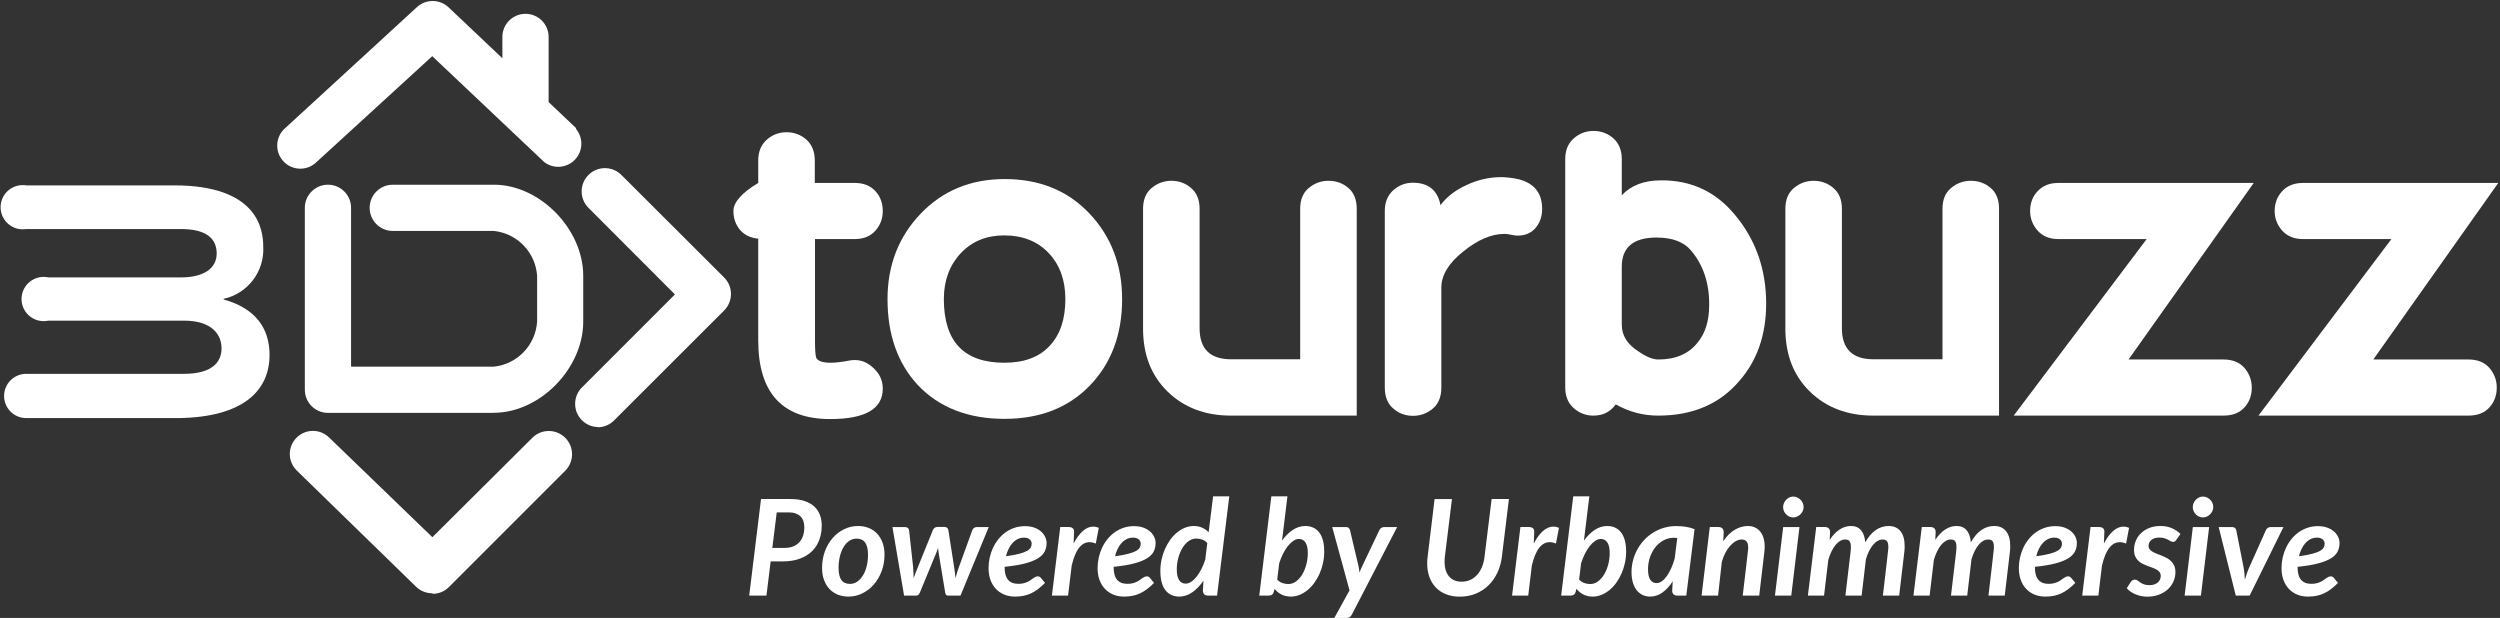 <?xml version="1.0" encoding="utf-8"?>
<!-- Generator: Adobe Illustrator 25.2.3, SVG Export Plug-In . SVG Version: 6.00 Build 0)  -->
<svg version="1.1" id="Layer_1" xmlns="http://www.w3.org/2000/svg" xmlns:xlink="http://www.w3.org/1999/xlink" x="0px" y="0px"
	 viewBox="-86.87 -24.511 871.87 215.511" enable-background="new -86.87 -24.511 871.87 215.511" xml:space="preserve">
<rect x="-86.87" y="-24.511" width="871.87" height="215.511" fill="#333333" stroke="none"/>
<title>TB-logo-color</title>
<g id="TB-Logo-Color">
	<g id="TB-logo-color">
		<path id="PoweredbyUrbanimmersive" fill="#FFFFFF" d="M180.427,183.199l1.467-11.924h4.215c2.267,0,4.25-0.314,5.95-0.943
			c1.7-0.629,3.117-1.498,4.25-2.608c1.133-1.11,1.983-2.43,2.55-3.959c0.566-1.529,0.85-3.194,0.85-4.995
			c0-1.351-0.213-2.589-0.64-3.715c-0.427-1.125-1.083-2.1-1.968-2.922c-0.885-0.823-2.015-1.464-3.389-1.922
			c-1.374-0.458-3.016-0.686-4.925-0.686l0,0H178.54l-4.122,33.675H180.427z M186.714,166.57h-4.238l1.537-12.389h4.192
			c0.931,0,1.735,0.125,2.41,0.373c0.675,0.248,1.238,0.594,1.689,1.036s0.784,0.982,1.001,1.618
			c0.217,0.637,0.326,1.336,0.326,2.096c0,1.072-0.136,2.05-0.407,2.935c-0.272,0.886-0.695,1.649-1.27,2.294
			c-0.574,0.645-1.296,1.145-2.166,1.502C188.919,166.393,187.895,166.57,186.714,166.57L186.714,166.57z M209.024,183.548
			c1.723,0,3.346-0.376,4.867-1.13c1.521-0.752,2.852-1.785,3.994-3.097c1.141-1.311,2.045-2.856,2.713-4.635
			c0.667-1.777,1.001-3.69,1.001-5.74c0-1.599-0.232-3.02-0.698-4.262c-0.466-1.242-1.11-2.29-1.933-3.144
			c-0.823-0.854-1.797-1.502-2.922-1.945c-1.126-0.441-2.349-0.663-3.668-0.663c-1.724,0-3.346,0.372-4.867,1.118
			c-1.521,0.744-2.853,1.77-3.994,3.074c-1.141,1.304-2.042,2.848-2.701,4.634c-0.66,1.785-0.99,3.71-0.99,5.775
			c0,1.599,0.233,3.02,0.699,4.262c0.466,1.241,1.106,2.29,1.921,3.144c0.815,0.853,1.786,1.502,2.911,1.945
			C206.482,183.326,207.705,183.548,209.024,183.548z M209.537,179.123c-1.335,0-2.329-0.454-2.981-1.362
			c-0.652-0.908-0.978-2.333-0.978-4.273c0-1.366,0.148-2.663,0.442-3.889c0.295-1.227,0.714-2.306,1.258-3.237
			c0.543-0.932,1.203-1.669,1.979-2.213c0.776-0.543,1.646-0.814,2.608-0.814c1.335,0,2.333,0.458,2.992,1.374
			s0.99,2.345,0.99,4.285c0,1.35-0.148,2.64-0.442,3.866c-0.295,1.226-0.718,2.301-1.269,3.225
			c-0.551,0.924-1.215,1.661-1.991,2.213C211.369,178.848,210.499,179.123,209.537,179.123z M232.685,183.199
			c0.543,0,0.954-0.342,1.234-1.025l0,0l5.683-13.764c0.124-0.311,0.241-0.617,0.349-0.92c0.109-0.303,0.217-0.609,0.326-0.92
			c0.046,0.575,0.116,1.173,0.209,1.794l0,0l2.282,13.81c0.109,0.684,0.404,1.025,0.885,1.025l0,0h4.448l9.85-23.895h-4.191
			c-0.357,0-0.676,0.102-0.955,0.303c-0.279,0.202-0.474,0.459-0.582,0.77l0,0l-4.634,12.762c-0.264,0.698-0.493,1.373-0.687,2.025
			c-0.194,0.652-0.376,1.305-0.547,1.956c-0.062-0.651-0.132-1.304-0.21-1.956c-0.078-0.652-0.171-1.327-0.28-2.025l0,0
			l-2.002-12.809c-0.047-0.311-0.187-0.566-0.419-0.769c-0.233-0.202-0.551-0.303-0.955-0.303l0,0h-2.469
			c-0.341,0-0.652,0.101-0.932,0.303c-0.279,0.202-0.481,0.458-0.605,0.769l0,0l-5.193,12.809c-0.28,0.698-0.547,1.373-0.804,2.025
			c-0.256,0.652-0.501,1.305-0.733,1.956c-0.031-0.651-0.05-1.304-0.058-1.956c-0.008-0.652-0.051-1.327-0.128-2.025l0,0
			l-1.397-12.762c-0.031-0.311-0.179-0.567-0.442-0.77c-0.264-0.201-0.598-0.303-1.001-0.303l0,0h-4.355l4.052,23.895H232.685z
			 M267.128,183.548c1.086,0,2.088-0.093,3.004-0.279c0.916-0.187,1.786-0.474,2.608-0.862c0.823-0.388,1.63-0.885,2.422-1.49
			c0.792-0.605,1.599-1.319,2.422-2.143l0,0l-1.467-1.77c-0.124-0.171-0.28-0.299-0.466-0.385c-0.187-0.085-0.373-0.127-0.559-0.127
			c-0.311,0-0.598,0.065-0.862,0.197c-0.264,0.132-0.532,0.291-0.803,0.477c-0.272,0.187-0.567,0.396-0.885,0.629
			c-0.318,0.233-0.675,0.442-1.071,0.628c-0.396,0.188-0.858,0.346-1.386,0.479c-0.528,0.131-1.133,0.197-1.816,0.197
			c-3.183,0-4.774-1.879-4.774-5.635l0,0v-0.303c2.919-0.296,5.321-0.695,7.208-1.2c1.886-0.505,3.38-1.106,4.483-1.805
			c1.102-0.698,1.867-1.49,2.294-2.376c0.427-0.885,0.64-1.862,0.64-2.934c0-0.668-0.155-1.351-0.466-2.049
			c-0.311-0.699-0.78-1.332-1.409-1.898s-1.413-1.029-2.352-1.386c-0.94-0.356-2.038-0.536-3.295-0.536
			c-1.289,0-2.496,0.188-3.621,0.56c-1.126,0.372-2.158,0.893-3.098,1.56c-0.939,0.668-1.781,1.46-2.526,2.376
			c-0.745,0.916-1.374,1.917-1.887,3.004c-0.512,1.087-0.904,2.235-1.176,3.446c-0.271,1.211-0.408,2.445-0.408,3.703
			c0,1.506,0.221,2.869,0.664,4.088c0.442,1.219,1.067,2.258,1.875,3.12c0.807,0.861,1.778,1.529,2.911,2.003
			C264.465,183.311,265.73,183.548,267.128,183.548z M263.96,169.482c0.233-0.947,0.547-1.82,0.943-2.62
			c0.396-0.8,0.862-1.487,1.397-2.061c0.536-0.574,1.137-1.021,1.805-1.339c0.667-0.318,1.39-0.478,2.165-0.478
			c0.481,0,0.889,0.066,1.223,0.198c0.334,0.132,0.605,0.295,0.816,0.489c0.209,0.193,0.365,0.415,0.465,0.664
			c0.101,0.248,0.151,0.488,0.151,0.721c0,0.482-0.104,0.932-0.314,1.352c-0.21,0.419-0.637,0.814-1.281,1.188
			c-0.644,0.373-1.552,0.714-2.725,1.024C267.435,168.931,265.886,169.218,263.96,169.482z M285.619,183.199l1.257-10.457
			c0.667-2.811,1.521-4.875,2.561-6.194c1.04-1.319,2.251-1.98,3.633-1.98c0.699,0,1.437,0.163,2.212,0.488l0,0l1.048-5.495
			c-0.652-0.28-1.296-0.419-1.933-0.419c-1.257,0-2.468,0.512-3.633,1.537c-1.165,1.023-2.236,2.476-3.214,4.355
			c0.046-1.024,0.078-1.82,0.093-2.388c0.016-0.566,0.031-0.982,0.046-1.246c0.016-0.264,0.023-0.422,0.023-0.477l0,0v-0.082
			c0-0.543-0.179-0.939-0.536-1.188c-0.357-0.248-0.815-0.373-1.374-0.373l0,0h-2.911l-2.911,23.918H285.619z M305.157,183.548
			c1.087,0,2.088-0.093,3.004-0.279c0.916-0.187,1.785-0.474,2.608-0.862c0.822-0.388,1.63-0.885,2.422-1.49
			c0.792-0.605,1.599-1.319,2.422-2.143l0,0l-1.467-1.77c-0.125-0.171-0.279-0.299-0.466-0.385c-0.187-0.085-0.373-0.127-0.56-0.127
			c-0.311,0-0.598,0.065-0.861,0.197c-0.264,0.132-0.531,0.291-0.804,0.477c-0.271,0.187-0.566,0.396-0.885,0.629
			c-0.318,0.233-0.675,0.442-1.071,0.628c-0.396,0.188-0.857,0.346-1.386,0.479c-0.527,0.131-1.133,0.197-1.816,0.197
			c-3.183,0-4.774-1.879-4.774-5.635l0,0v-0.303c2.919-0.296,5.322-0.695,7.207-1.2c1.887-0.505,3.381-1.106,4.483-1.805
			c1.103-0.698,1.867-1.49,2.294-2.376c0.427-0.885,0.64-1.862,0.64-2.934c0-0.668-0.154-1.351-0.465-2.049
			c-0.311-0.699-0.78-1.332-1.409-1.898s-1.413-1.029-2.352-1.386c-0.94-0.356-2.037-0.536-3.295-0.536
			c-1.289,0-2.496,0.188-3.621,0.56c-1.126,0.372-2.158,0.893-3.098,1.56c-0.939,0.668-1.781,1.46-2.526,2.376
			c-0.746,0.916-1.374,1.917-1.887,3.004c-0.512,1.087-0.904,2.235-1.176,3.446c-0.272,1.211-0.408,2.445-0.408,3.703
			c0,1.506,0.221,2.869,0.664,4.088c0.443,1.219,1.067,2.258,1.875,3.12c0.807,0.861,1.777,1.529,2.911,2.003
			C302.495,183.311,303.76,183.548,305.157,183.548z M301.99,169.482c0.233-0.947,0.547-1.82,0.943-2.62
			c0.396-0.8,0.862-1.487,1.397-2.061c0.536-0.574,1.138-1.021,1.805-1.339c0.668-0.318,1.39-0.478,2.166-0.478
			c0.481,0,0.889,0.066,1.223,0.198c0.334,0.132,0.605,0.295,0.815,0.489c0.209,0.193,0.364,0.415,0.466,0.664
			c0.101,0.248,0.151,0.488,0.151,0.721c0,0.482-0.105,0.932-0.314,1.352c-0.21,0.419-0.637,0.814-1.281,1.188
			c-0.645,0.373-1.553,0.714-2.725,1.024C305.464,168.931,303.915,169.218,301.99,169.482z M324.393,183.548
			c1.615,0,3.137-0.501,4.564-1.502c1.429-1.001,2.717-2.356,3.866-4.064l0,0l-0.186,3.492c0,0.498,0.14,0.908,0.419,1.234
			c0.28,0.326,0.768,0.49,1.468,0.49l0,0h3.051l4.262-34.606H336.2l-1.561,12.505c-0.652-0.667-1.413-1.195-2.282-1.583
			c-0.869-0.388-1.84-0.582-2.911-0.582c-1.056,0-2.076,0.202-3.062,0.605c-0.985,0.403-1.913,0.962-2.782,1.677
			c-0.87,0.714-1.658,1.561-2.364,2.538c-0.706,0.979-1.315,2.05-1.828,3.214c-0.513,1.164-0.908,2.395-1.188,3.691
			c-0.279,1.296-0.419,2.619-0.419,3.971c0,1.521,0.155,2.841,0.466,3.959c0.311,1.117,0.753,2.041,1.327,2.771
			c0.574,0.729,1.27,1.276,2.084,1.641C322.495,183.365,323.399,183.548,324.393,183.548z M326.629,179.03
			c-0.979,0-1.739-0.407-2.282-1.223c-0.544-0.815-0.815-2.061-0.815-3.737c0-1.289,0.163-2.574,0.489-3.855
			c0.326-1.28,0.788-2.434,1.386-3.457c0.598-1.025,1.315-1.855,2.153-2.492c0.839-0.637,1.77-0.955,2.795-0.955
			c0.652,0,1.319,0.117,2.003,0.35c0.683,0.232,1.288,0.637,1.816,1.211l0,0l-0.722,5.799c-0.373,1.18-0.819,2.277-1.339,3.295
			c-0.52,1.018-1.083,1.902-1.688,2.654c-0.605,0.754-1.234,1.344-1.887,1.77C327.886,178.816,327.25,179.03,326.629,179.03z
			 M363.307,183.548c1.056,0,2.077-0.202,3.062-0.605c0.986-0.403,1.914-0.962,2.783-1.677c0.869-0.715,1.657-1.561,2.363-2.539
			c0.707-0.978,1.316-2.049,1.828-3.213c0.513-1.164,0.908-2.398,1.188-3.703c0.279-1.304,0.419-2.631,0.419-3.982
			c0-1.506-0.155-2.817-0.466-3.936c-0.311-1.117-0.753-2.041-1.327-2.771c-0.575-0.73-1.27-1.276-2.085-1.642
			c-0.814-0.364-1.719-0.547-2.713-0.547c-1.553,0-3.016,0.458-4.39,1.374c-1.374,0.916-2.62,2.158-3.737,3.727l0,0l1.886-15.44
			h-5.612l-4.215,34.606h3.12c0.637,0,1.103-0.125,1.398-0.373c0.295-0.248,0.505-0.652,0.629-1.211l0,0l0.187-0.792
			c0.651,0.839,1.455,1.502,2.41,1.991C360.99,183.303,362.08,183.548,363.307,183.548z M362.398,179.17
			c-0.667,0-1.343-0.117-2.025-0.35c-0.684-0.232-1.289-0.637-1.816-1.211l0,0l0.698-5.705c0.373-1.18,0.819-2.287,1.339-3.318
			c0.521-1.033,1.087-1.93,1.7-2.69c0.613-0.761,1.246-1.358,1.898-1.793c0.651-0.435,1.296-0.652,1.933-0.652
			c0.977,0,1.738,0.407,2.282,1.223c0.543,0.815,0.815,2.061,0.815,3.737c0,1.289-0.163,2.574-0.489,3.854
			c-0.326,1.281-0.788,2.434-1.386,3.458c-0.598,1.025-1.316,1.855-2.154,2.492C364.355,178.852,363.424,179.17,362.398,179.17z
			 M382.729,191c0.838,0,1.459-0.396,1.862-1.188l0,0l15.79-30.508h-4.611c-0.31,0-0.613,0.098-0.908,0.291
			c-0.295,0.194-0.521,0.447-0.676,0.758l0,0l-5.892,12.389c-0.186,0.404-0.369,0.804-0.547,1.199
			c-0.179,0.396-0.353,0.796-0.524,1.199c-0.031-0.403-0.073-0.799-0.128-1.188c-0.055-0.389-0.128-0.784-0.222-1.188l0,0
			l-2.934-12.389c-0.078-0.295-0.222-0.548-0.431-0.758c-0.21-0.209-0.524-0.314-0.943-0.314l0,0h-4.821l6.032,22.077L378.468,191
			H382.729z M422.249,183.571c2.003,0,3.847-0.346,5.53-1.036c1.685-0.691,3.16-1.65,4.425-2.877
			c1.266-1.227,2.302-2.686,3.109-4.377c0.808-1.693,1.335-3.533,1.583-5.52l0,0l2.469-20.237h-6.031l-2.492,20.237
			c-0.155,1.288-0.454,2.461-0.897,3.516c-0.442,1.057-1.005,1.961-1.689,2.713c-0.683,0.754-1.478,1.336-2.387,1.747
			s-1.905,0.617-2.992,0.617c-0.963,0-1.816-0.163-2.562-0.489c-0.746-0.326-1.37-0.791-1.875-1.396
			c-0.505-0.605-0.885-1.336-1.142-2.189c-0.256-0.854-0.384-1.809-0.384-2.864c0-0.265,0.008-0.536,0.023-0.815
			c0.016-0.279,0.038-0.566,0.069-0.861l0,0l2.492-20.214h-6.055l-2.445,20.237c-0.094,0.775-0.14,1.514-0.14,2.212
			c0,1.708,0.252,3.273,0.757,4.692c0.504,1.421,1.242,2.644,2.212,3.668c0.971,1.025,2.162,1.82,3.575,2.387
			C418.817,183.288,420.433,183.571,422.249,183.571z M446.096,183.199l1.258-10.457c0.667-2.811,1.522-4.875,2.562-6.194
			c1.04-1.319,2.251-1.98,3.633-1.98c0.698,0,1.436,0.163,2.212,0.488l0,0l1.049-5.495c-0.652-0.28-1.297-0.419-1.934-0.419
			c-1.257,0-2.469,0.512-3.633,1.537c-1.164,1.023-2.235,2.476-3.214,4.355c0.047-1.024,0.078-1.82,0.094-2.388
			c0.016-0.566,0.03-0.982,0.046-1.246c0.016-0.264,0.023-0.422,0.023-0.477v-0.082c0-0.543-0.179-0.939-0.535-1.188
			c-0.357-0.248-0.815-0.373-1.374-0.373l0,0h-2.911l-2.911,23.918H446.096z M468.592,183.548c1.056,0,2.076-0.202,3.062-0.605
			c0.985-0.403,1.913-0.962,2.783-1.677c0.869-0.715,1.657-1.561,2.363-2.539c0.706-0.978,1.315-2.049,1.828-3.213
			c0.513-1.164,0.908-2.398,1.188-3.703c0.279-1.304,0.419-2.631,0.419-3.982c0-1.506-0.155-2.817-0.465-3.936
			c-0.31-1.117-0.753-2.041-1.328-2.771c-0.574-0.73-1.269-1.276-2.084-1.642c-0.815-0.364-1.72-0.547-2.713-0.547
			c-1.553,0-3.016,0.458-4.39,1.374c-1.374,0.916-2.62,2.158-3.738,3.727l0,0l1.887-15.44h-5.612l-4.216,34.606h3.121
			c0.637,0,1.102-0.125,1.397-0.373c0.295-0.248,0.504-0.652,0.629-1.211l0,0l0.186-0.792c0.652,0.839,1.456,1.502,2.411,1.991
			C466.274,183.303,467.365,183.548,468.592,183.548z M467.684,179.17c-0.668,0-1.343-0.117-2.026-0.35
			c-0.683-0.232-1.288-0.637-1.816-1.211l0,0l0.699-5.705c0.372-1.18,0.818-2.287,1.339-3.318c0.52-1.033,1.087-1.93,1.7-2.69
			c0.613-0.761,1.246-1.358,1.897-1.793c0.652-0.435,1.297-0.652,1.934-0.652c0.978,0,1.738,0.407,2.281,1.223
			c0.544,0.815,0.815,2.061,0.815,3.737c0,1.289-0.163,2.574-0.489,3.854c-0.326,1.281-0.787,2.434-1.386,3.458
			c-0.598,1.025-1.315,1.855-2.153,2.492C469.64,178.852,468.708,179.17,467.684,179.17z M488.573,183.548
			c1.583,0,3.035-0.478,4.354-1.433c1.319-0.955,2.508-2.255,3.564-3.9l0,0l-0.186,3.26c0,0.498,0.14,0.908,0.419,1.234
			c0.279,0.326,0.769,0.49,1.467,0.49l0,0h3.028l2.887-23.172c-1.04-0.404-2.1-0.684-3.179-0.839
			c-1.079-0.155-2.153-0.232-3.225-0.232c-1.491,0-2.907,0.198-4.25,0.594c-1.344,0.396-2.593,0.95-3.75,1.665
			c-1.156,0.714-2.2,1.568-3.132,2.562c-0.932,0.993-1.728,2.085-2.387,3.272c-0.66,1.188-1.169,2.457-1.525,3.807
			c-0.357,1.351-0.536,2.74-0.536,4.169c0,1.429,0.167,2.675,0.501,3.737c0.334,1.064,0.792,1.949,1.374,2.655
			c0.582,0.706,1.265,1.238,2.049,1.595C486.83,183.369,487.673,183.548,488.573,183.548z M490.832,178.844
			c-0.916,0-1.638-0.389-2.166-1.164c-0.527-0.777-0.792-2.003-0.792-3.68c0-1.475,0.229-2.877,0.688-4.203
			c0.458-1.328,1.091-2.492,1.897-3.494c0.808-1.001,1.763-1.797,2.864-2.387c1.103-0.59,2.298-0.885,3.587-0.885
			c0.357,0,0.745,0.023,1.164,0.07l0,0l-0.908,7.219c-0.342,1.195-0.745,2.313-1.211,3.354c-0.466,1.04-0.971,1.944-1.514,2.713
			c-0.543,0.769-1.122,1.37-1.735,1.805C492.094,178.627,491.469,178.844,490.832,178.844z M512.304,183.199l1.304-11.738
			c0.326-1.18,0.745-2.251,1.258-3.213c0.512-0.963,1.079-1.785,1.7-2.469c0.62-0.684,1.273-1.211,1.956-1.584
			c0.683-0.372,1.343-0.559,1.979-0.559c0.792,0,1.374,0.229,1.746,0.688c0.373,0.457,0.56,1.199,0.56,2.224
			c0,0.077-0.004,0.175-0.012,0.291c-0.008,0.116-0.031,0.352-0.07,0.71c-0.039,0.357-0.097,0.881-0.175,1.572
			c-0.077,0.691-0.187,1.642-0.326,2.852c-0.14,1.211-0.318,2.729-0.535,4.553c-0.218,1.824-0.482,4.048-0.792,6.673l0,0h5.752
			l1.793-15.207c0.031-0.326,0.059-0.641,0.082-0.943c0.023-0.303,0.035-0.602,0.035-0.896c0-1.165-0.14-2.193-0.42-3.086
			c-0.279-0.893-0.675-1.646-1.188-2.26c-0.512-0.613-1.129-1.078-1.852-1.396c-0.722-0.318-1.525-0.478-2.41-0.478
			c-1.567,0-3.089,0.439-4.565,1.315c-1.475,0.877-2.817,2.209-4.028,3.994l0,0l0.163-3.098c0-0.652-0.167-1.125-0.501-1.42
			c-0.334-0.295-0.804-0.443-1.409-0.443l0,0h-2.934l-2.865,23.918H512.304z M538.502,155.951c0.466,0,0.916-0.097,1.35-0.291
			c0.436-0.193,0.819-0.453,1.153-0.779c0.334-0.326,0.605-0.707,0.814-1.142c0.21-0.435,0.314-0.9,0.314-1.397
			c0-0.512-0.101-0.993-0.303-1.443c-0.201-0.451-0.469-0.839-0.803-1.164c-0.334-0.326-0.719-0.587-1.153-0.781
			c-0.435-0.193-0.885-0.291-1.351-0.291c-0.45,0-0.889,0.098-1.315,0.291c-0.427,0.194-0.804,0.459-1.13,0.792
			c-0.326,0.334-0.59,0.726-0.792,1.177c-0.201,0.449-0.303,0.924-0.303,1.42c0,0.497,0.098,0.963,0.292,1.397
			c0.193,0.435,0.454,0.815,0.779,1.142c0.326,0.326,0.703,0.586,1.13,0.779C537.613,155.855,538.052,155.951,538.502,155.951z
			 M537.827,183.199l2.864-23.895h-5.683l-2.864,23.895H537.827z M549.262,183.199l1.49-12.482c0.326-1.088,0.702-2.069,1.129-2.946
			c0.428-0.878,0.893-1.622,1.397-2.235c0.505-0.613,1.044-1.084,1.618-1.409c0.575-0.326,1.165-0.489,1.771-0.489
			c0.698,0,1.199,0.205,1.502,0.617c0.303,0.411,0.454,1.083,0.454,2.014c0,0.249-0.012,0.517-0.035,0.805
			c-0.023,0.287-0.05,0.594-0.081,0.92l0,0l-1.793,15.207h5.658l1.491-12.692c0.325-1.071,0.702-2.034,1.129-2.888
			c0.427-0.854,0.893-1.576,1.397-2.166c0.505-0.59,1.036-1.04,1.595-1.351c0.56-0.311,1.134-0.466,1.724-0.466
			c0.698,0,1.203,0.205,1.514,0.617c0.31,0.411,0.466,1.083,0.466,2.014c0,0.078-0.004,0.184-0.012,0.314
			c-0.008,0.133-0.031,0.389-0.069,0.77c-0.039,0.38-0.098,0.92-0.175,1.618c-0.078,0.698-0.187,1.665-0.326,2.899
			c-0.14,1.234-0.318,2.771-0.536,4.611c-0.217,1.84-0.48,4.078-0.791,6.719l0,0h5.682l1.794-15.207
			c0.046-0.357,0.077-0.711,0.093-1.061c0.016-0.35,0.023-0.679,0.023-0.989c0-2.267-0.485-4.002-1.456-5.205
			c-0.97-1.203-2.348-1.805-4.133-1.805c-1.6,0-3.078,0.462-4.437,1.386c-1.358,0.924-2.597,2.363-3.715,4.32
			c-0.14-1.848-0.633-3.261-1.479-4.239c-0.847-0.978-2.007-1.467-3.482-1.467c-1.366,0-2.679,0.399-3.935,1.199
			c-1.258,0.8-2.422,2.015-3.493,3.645c0.03-0.667,0.054-1.184,0.069-1.549c0.016-0.364,0.027-0.636,0.035-0.815
			c0.008-0.178,0.012-0.283,0.012-0.314v-0.069c0-0.605-0.171-1.048-0.513-1.327c-0.342-0.279-0.808-0.42-1.397-0.42l0,0h-2.91
			l-2.911,23.918H549.262z M586.079,183.199l1.491-12.482c0.326-1.088,0.702-2.069,1.129-2.946c0.427-0.878,0.893-1.622,1.398-2.235
			c0.505-0.613,1.044-1.084,1.618-1.409c0.575-0.326,1.165-0.489,1.771-0.489c0.698,0,1.199,0.205,1.502,0.617
			c0.303,0.411,0.454,1.083,0.454,2.014c0,0.249-0.012,0.517-0.035,0.805c-0.023,0.287-0.051,0.594-0.081,0.92l0,0l-1.794,15.207
			h5.659l1.49-12.692c0.326-1.071,0.703-2.034,1.13-2.888c0.427-0.854,0.893-1.576,1.398-2.166c0.505-0.59,1.036-1.04,1.595-1.351
			c0.56-0.311,1.134-0.466,1.724-0.466c0.698,0,1.203,0.205,1.514,0.617c0.311,0.411,0.466,1.083,0.466,2.014
			c0,0.078-0.004,0.184-0.012,0.314c-0.008,0.133-0.031,0.389-0.07,0.77c-0.038,0.38-0.097,0.92-0.174,1.618
			c-0.078,0.698-0.187,1.665-0.326,2.899c-0.14,1.234-0.318,2.771-0.536,4.611c-0.217,1.84-0.481,4.078-0.791,6.719l0,0h5.682
			l1.793-15.207c0.047-0.357,0.078-0.711,0.094-1.061c0.016-0.35,0.023-0.679,0.023-0.989c0-2.267-0.485-4.002-1.456-5.205
			c-0.97-1.203-2.348-1.805-4.134-1.805c-1.599,0-3.077,0.462-4.435,1.386c-1.358,0.924-2.597,2.363-3.715,4.32
			c-0.14-1.848-0.633-3.261-1.479-4.239c-0.847-0.978-2.007-1.467-3.481-1.467c-1.366,0-2.679,0.399-3.936,1.199
			c-1.258,0.8-2.423,2.015-3.494,3.645c0.031-0.667,0.055-1.184,0.07-1.549c0.016-0.364,0.027-0.636,0.035-0.815
			c0.008-0.178,0.012-0.283,0.012-0.314v-0.069c0-0.605-0.171-1.048-0.513-1.327c-0.342-0.279-0.808-0.42-1.398-0.42l0,0h-2.911
			l-2.911,23.918H586.079z M626.438,183.548c1.087,0,2.088-0.093,3.004-0.279c0.916-0.187,1.786-0.474,2.608-0.862
			c0.823-0.388,1.63-0.885,2.422-1.49s1.6-1.319,2.422-2.143l0,0l-1.467-1.77c-0.124-0.171-0.279-0.299-0.466-0.385
			c-0.186-0.085-0.373-0.127-0.559-0.127c-0.31,0-0.598,0.065-0.862,0.197c-0.264,0.132-0.531,0.291-0.803,0.477
			c-0.273,0.187-0.567,0.396-0.886,0.629c-0.317,0.233-0.675,0.442-1.07,0.628c-0.397,0.188-0.858,0.346-1.386,0.479
			c-0.528,0.131-1.134,0.197-1.816,0.197c-3.183,0-4.774-1.879-4.774-5.635l0,0v-0.303c2.919-0.296,5.321-0.695,7.208-1.2
			c1.886-0.505,3.38-1.106,4.482-1.805c1.103-0.698,1.867-1.49,2.294-2.376c0.427-0.885,0.641-1.862,0.641-2.934
			c0-0.668-0.155-1.351-0.466-2.049c-0.311-0.699-0.78-1.332-1.409-1.898s-1.413-1.029-2.352-1.386
			c-0.939-0.356-2.038-0.536-3.296-0.536c-1.288,0-2.495,0.188-3.621,0.56c-1.126,0.372-2.158,0.893-3.098,1.56
			c-0.938,0.668-1.781,1.46-2.526,2.376c-0.745,0.916-1.374,1.917-1.887,3.004c-0.512,1.087-0.904,2.235-1.176,3.446
			c-0.272,1.211-0.407,2.445-0.407,3.703c0,1.506,0.221,2.869,0.663,4.088c0.443,1.219,1.068,2.258,1.875,3.12
			c0.808,0.861,1.777,1.529,2.911,2.003C623.775,183.311,625.04,183.548,626.438,183.548z M623.271,169.482
			c0.232-0.947,0.547-1.82,0.943-2.62c0.396-0.8,0.861-1.487,1.397-2.061c0.535-0.574,1.137-1.021,1.805-1.339
			c0.667-0.318,1.389-0.478,2.165-0.478c0.481,0,0.89,0.066,1.223,0.198c0.334,0.132,0.605,0.295,0.815,0.489
			c0.21,0.193,0.365,0.415,0.466,0.664c0.1,0.248,0.151,0.488,0.151,0.721c0,0.482-0.104,0.932-0.314,1.352
			c-0.21,0.419-0.637,0.814-1.281,1.188c-0.643,0.373-1.552,0.714-2.725,1.024C626.744,168.931,625.195,169.218,623.271,169.482z
			 M644.928,183.199l1.258-10.457c0.668-2.811,1.521-4.875,2.562-6.194c1.04-1.319,2.252-1.98,3.634-1.98
			c0.698,0,1.436,0.163,2.212,0.488l0,0l1.048-5.495c-0.652-0.28-1.296-0.419-1.933-0.419c-1.258,0-2.469,0.512-3.633,1.537
			c-1.165,1.023-2.236,2.476-3.214,4.355c0.046-1.024,0.077-1.82,0.093-2.388c0.016-0.566,0.031-0.982,0.047-1.246
			c0.016-0.264,0.023-0.422,0.023-0.477v-0.082c0-0.543-0.179-0.939-0.536-1.188c-0.357-0.248-0.815-0.373-1.374-0.373l0,0h-2.911
			l-2.91,23.918H644.928z M661.998,183.571c1.49,0,2.842-0.229,4.053-0.686c1.211-0.459,2.243-1.08,3.097-1.863
			c0.855-0.784,1.51-1.696,1.968-2.736c0.458-1.041,0.688-2.135,0.688-3.284c0-0.853-0.136-1.587-0.408-2.2
			c-0.271-0.613-0.624-1.138-1.059-1.572c-0.435-0.435-0.931-0.803-1.49-1.105c-0.559-0.304-1.133-0.575-1.723-0.816
			c-0.591-0.24-1.165-0.465-1.724-0.675c-0.559-0.21-1.056-0.438-1.49-0.686c-0.436-0.249-0.788-0.54-1.06-0.873
			c-0.272-0.334-0.408-0.742-0.408-1.223c0-0.823,0.326-1.51,0.979-2.062c0.652-0.552,1.591-0.827,2.817-0.827
			c0.668,0,1.238,0.078,1.712,0.233c0.474,0.155,0.893,0.329,1.258,0.524c0.364,0.193,0.687,0.368,0.966,0.523
			c0.28,0.155,0.552,0.232,0.815,0.232c0.249,0,0.45-0.05,0.605-0.15c0.155-0.102,0.318-0.276,0.489-0.524l0,0l1.49-2.097
			c-0.808-0.807-1.797-1.471-2.969-1.99c-1.173-0.52-2.519-0.78-4.041-0.78c-1.475,0-2.783,0.233-3.924,0.698
			c-1.141,0.466-2.104,1.083-2.888,1.852c-0.784,0.769-1.378,1.653-1.781,2.654c-0.404,1.002-0.605,2.031-0.605,3.086
			c0,0.885,0.132,1.635,0.396,2.248c0.264,0.613,0.617,1.133,1.06,1.561c0.442,0.426,0.94,0.779,1.49,1.059
			c0.552,0.279,1.118,0.528,1.7,0.746c0.582,0.217,1.153,0.422,1.712,0.617c0.559,0.193,1.06,0.418,1.502,0.675
			c0.442,0.256,0.796,0.559,1.06,0.908c0.264,0.349,0.396,0.788,0.396,1.316c0,0.436-0.085,0.847-0.256,1.234
			c-0.171,0.389-0.423,0.73-0.757,1.025c-0.334,0.295-0.745,0.527-1.234,0.698c-0.489,0.171-1.052,0.256-1.688,0.256
			c-0.791,0-1.439-0.101-1.944-0.303c-0.505-0.202-0.935-0.423-1.292-0.663c-0.357-0.241-0.668-0.463-0.932-0.664
			c-0.265-0.202-0.56-0.303-0.885-0.303c-0.326,0-0.609,0.07-0.851,0.209c-0.24,0.141-0.446,0.342-0.617,0.605l0,0l-1.397,2.189
			c0.357,0.42,0.788,0.808,1.293,1.164c0.505,0.357,1.067,0.668,1.688,0.932s1.284,0.47,1.991,0.617
			C660.504,183.498,661.237,183.571,661.998,183.571z M681.374,155.951c0.466,0,0.916-0.097,1.351-0.291
			c0.435-0.193,0.819-0.453,1.152-0.779c0.334-0.326,0.605-0.707,0.815-1.142c0.21-0.435,0.314-0.9,0.314-1.397
			c0-0.512-0.1-0.993-0.303-1.443c-0.202-0.451-0.47-0.839-0.804-1.164c-0.334-0.326-0.718-0.587-1.152-0.781
			c-0.435-0.193-0.885-0.291-1.351-0.291c-0.45,0-0.89,0.098-1.316,0.291c-0.427,0.194-0.803,0.459-1.129,0.792
			c-0.326,0.334-0.59,0.726-0.792,1.177c-0.202,0.449-0.303,0.924-0.303,1.42c0,0.497,0.097,0.963,0.291,1.397
			c0.194,0.435,0.454,0.815,0.78,1.142c0.326,0.326,0.702,0.586,1.129,0.779C680.485,155.855,680.924,155.951,681.374,155.951z
			 M680.698,183.199l2.864-23.895h-5.682l-2.864,23.895H680.698z M697.698,183.199l11.784-23.895h-4.541
			c-0.342,0-0.656,0.102-0.943,0.303c-0.287,0.202-0.501,0.459-0.641,0.77l0,0l-5.705,12.762c-0.357,0.791-0.664,1.556-0.92,2.293
			c-0.256,0.738-0.493,1.479-0.711,2.225c-0.046-0.746-0.101-1.494-0.162-2.248c-0.062-0.752-0.171-1.51-0.326-2.27l0,0
			l-2.516-12.762c-0.062-0.311-0.213-0.567-0.454-0.77c-0.24-0.201-0.562-0.303-0.966-0.303l0,0h-4.705l5.962,23.895H697.698z
			 M718.053,183.548c1.086,0,2.088-0.093,3.004-0.279c0.916-0.187,1.785-0.474,2.608-0.862c0.822-0.388,1.63-0.885,2.422-1.49
			c0.792-0.605,1.599-1.319,2.422-2.143l0,0l-1.468-1.77c-0.124-0.171-0.279-0.299-0.465-0.385c-0.187-0.085-0.373-0.127-0.56-0.127
			c-0.311,0-0.598,0.065-0.861,0.197c-0.264,0.132-0.532,0.291-0.804,0.477c-0.271,0.187-0.566,0.396-0.885,0.629
			c-0.318,0.233-0.676,0.442-1.071,0.628c-0.396,0.188-0.857,0.346-1.386,0.479c-0.527,0.131-1.133,0.197-1.816,0.197
			c-3.183,0-4.773-1.879-4.773-5.635l0,0v-0.303c2.918-0.296,5.32-0.695,7.207-1.2c1.887-0.505,3.381-1.106,4.483-1.805
			c1.101-0.698,1.866-1.49,2.294-2.376c0.427-0.885,0.64-1.862,0.64-2.934c0-0.668-0.155-1.351-0.466-2.049
			c-0.31-0.699-0.779-1.332-1.408-1.898c-0.629-0.566-1.413-1.029-2.352-1.386c-0.94-0.356-2.037-0.536-3.295-0.536
			c-1.289,0-2.496,0.188-3.621,0.56c-1.126,0.372-2.158,0.893-3.098,1.56c-0.939,0.668-1.781,1.46-2.526,2.376
			c-0.746,0.916-1.374,1.917-1.887,3.004c-0.513,1.087-0.904,2.235-1.176,3.446c-0.271,1.211-0.408,2.445-0.408,3.703
			c0,1.506,0.222,2.869,0.664,4.088c0.442,1.219,1.067,2.258,1.875,3.12c0.807,0.861,1.777,1.529,2.911,2.003
			C715.39,183.311,716.655,183.548,718.053,183.548z M714.885,169.482c0.233-0.947,0.548-1.82,0.943-2.62
			c0.397-0.8,0.862-1.487,1.398-2.061c0.536-0.574,1.138-1.021,1.805-1.339c0.668-0.318,1.39-0.478,2.166-0.478
			c0.481,0,0.889,0.066,1.223,0.198c0.334,0.132,0.605,0.295,0.815,0.489c0.209,0.193,0.364,0.415,0.465,0.664
			c0.102,0.248,0.152,0.488,0.152,0.721c0,0.482-0.105,0.932-0.314,1.352c-0.21,0.419-0.637,0.814-1.281,1.188
			c-0.645,0.373-1.553,0.714-2.725,1.024C718.359,168.931,716.81,169.218,714.885,169.482z"/>
		<path id="Path" fill="#FFFFFF" d="M211.284,39.291c3.011,0,5.419,0.979,7.151,2.86c1.731,1.882,2.559,4.215,2.559,6.925
			c0,2.635-0.828,4.893-2.559,6.85c-1.731,1.957-4.14,2.935-7.151,2.935h-13.925v35.302c0,3.387,0.15,5.419,0.452,6.172
			c0.677,1.129,2.333,1.656,4.968,1.656c1.957,0,4.215-0.302,6.925-0.828c2.936-0.452,5.495,0.376,7.828,2.483
			c2.333,2.032,3.462,4.517,3.462,7.376c0,7.076-6.097,10.613-18.366,10.613c-16.71,0-25.065-9.183-25.065-27.473V58.711
			c-2.71-0.226-4.817-1.279-6.398-3.086c-1.505-1.882-2.258-3.989-2.258-6.549c0-3.011,2.86-6.322,8.656-9.785v-7.828
			c0-3.086,0.979-5.419,2.936-7.226c1.957-1.731,4.291-2.635,6.925-2.635c2.71,0,5.044,0.903,7.001,2.635
			c1.881,1.731,2.86,4.14,2.86,7.226v7.828H211.284z"/>
		<path id="Shape" fill="#FFFFFF" d="M304.469,79.787c0,12.344-3.764,22.356-11.215,30.108
			c-7.452,7.754-17.388,11.668-29.807,11.668c-12.646,0-22.732-3.914-30.184-11.742c-7.075-7.604-10.613-17.614-10.613-30.034
			c0-11.742,3.839-21.678,11.517-29.732c7.678-8.054,17.463-12.118,29.356-12.118c12.119,0,21.979,3.989,29.581,12.043
			C300.63,57.958,304.469,67.894,304.469,79.787 M284.673,79.787c0-6.623-1.957-11.968-5.871-16.108
			c-3.914-4.064-9.032-6.097-15.43-6.097c-6.172,0-11.215,2.032-15.129,6.172c-3.914,4.14-5.946,9.484-5.946,16.033
			c0,14.829,7,22.206,21.076,22.206c6.925,0,12.194-1.957,15.807-5.871C282.866,92.207,284.673,86.787,284.673,79.787"/>
		<path id="Path_1_" fill="#FFFFFF" d="M386.438,120.433H342.48c-9.032,0-16.409-2.784-22.129-8.354
			c-5.721-5.57-8.581-12.871-8.581-21.979V48.324c0-3.162,0.978-5.57,2.936-7.226c1.957-1.656,4.29-2.559,6.925-2.559
			c2.635,0,4.968,0.828,6.925,2.559c1.957,1.656,2.935,4.064,2.935,7.226v41.7c0,7.15,3.689,10.764,10.989,10.764h9.56h14.527
			V48.324c0-3.162,0.979-5.57,2.936-7.226c1.957-1.656,4.29-2.559,6.925-2.559c2.71,0,5.043,0.828,7,2.559
			c1.957,1.656,2.86,4.14,2.86,7.226v72.109H386.438z"/>
		<path id="Path_2_" fill="#FFFFFF" d="M442.816,38.012c5.419,1.43,8.129,4.817,8.129,10.312c0,2.634-0.753,4.817-2.258,6.624
			c-1.506,1.807-3.613,2.71-6.323,2.71c-0.526,0-1.279-0.075-2.258-0.301c-0.978-0.226-1.731-0.301-2.258-0.301
			c-4.592,0-9.334,2.032-14.452,6.172c-5.118,4.065-7.603,8.28-7.603,12.57v34.85c0,3.161-0.978,5.645-2.935,7.302
			c-1.957,1.656-4.29,2.559-6.925,2.559s-4.968-0.828-6.925-2.559c-1.957-1.656-2.936-4.141-2.936-7.302V49.076
			c0-3.086,0.979-5.419,2.936-7.226c1.957-1.731,4.215-2.635,6.85-2.635c5.42,0,8.656,2.635,9.635,7.828
			c2.107-2.86,5.118-5.193,9.032-7c3.989-1.882,8.054-2.785,12.345-2.785C438.827,37.334,440.859,37.56,442.816,38.012"/>
		<path id="Shape_1_" fill="#FFFFFF" d="M518.012,50.206c7.376,8.731,11.065,19.119,11.065,31.162
			c0,10.764-3.086,19.797-9.334,26.947c-6.85,8.054-16.258,12.118-28.301,12.118c-5.194,0-10.162-1.279-14.829-3.914
			c-1.882,2.635-4.44,3.914-7.828,3.914c-2.634,0-4.893-0.903-6.85-2.634c-1.957-1.732-2.936-4.141-2.936-7.226V31.011
			c0-3.086,0.978-5.495,2.936-7.226c1.957-1.731,4.291-2.635,6.925-2.635c2.71,0,5.044,0.903,7.001,2.635
			c1.882,1.731,2.86,4.14,2.86,7.226v12.57c3.236-3.462,7.828-5.194,13.699-5.194C502.882,38.313,511.388,42.302,518.012,50.206
			 M502.807,62.775c-2.483-2.936-6.473-4.441-11.968-4.441c-8.054,0-12.118,3.387-12.118,10.162v20.248
			c0,3.688,1.881,6.774,5.644,9.183c2.785,1.957,5.194,2.936,7.076,2.936c6.022,0,10.612-1.957,13.699-5.871
			c2.709-3.236,4.064-7.602,4.064-13.097C509.28,74.292,507.173,67.894,502.807,62.775"/>
		<path id="Path_3_" fill="#FFFFFF" d="M610.443,120.433h-43.958c-9.032,0-16.409-2.784-22.129-8.354
			c-5.721-5.57-8.581-12.871-8.581-21.979V48.324c0-3.162,0.979-5.57,2.935-7.226c1.957-1.656,4.29-2.559,6.925-2.559
			c2.635,0,4.968,0.828,6.925,2.559c1.957,1.656,2.936,4.064,2.936,7.226v41.7c0,7.15,3.688,10.764,10.989,10.764h9.559h14.527
			V48.324c0-3.162,0.979-5.57,2.936-7.226c1.957-1.656,4.29-2.559,6.925-2.559c2.71,0,5.043,0.828,7,2.559
			c1.957,1.656,2.86,4.14,2.86,7.226v72.109H610.443z"/>
		<path id="Path_4_" fill="#FFFFFF" d="M699.112,39.291l-43.657,61.571h33.119c3.161,0,5.57,0.979,7.302,2.936
			c1.655,1.957,2.559,4.216,2.559,6.85c0,2.71-0.828,5.044-2.559,6.925c-1.656,1.882-4.141,2.86-7.302,2.86h-73.163l46.367-61.571
			h-30.861c-3.011,0-5.419-0.979-7.15-2.935c-1.731-1.957-2.635-4.215-2.635-6.85c0-2.709,0.828-5.043,2.635-6.925
			c1.731-1.882,4.14-2.86,7.15-2.86H699.112z"/>
		<path id="Path_5_" fill="#FFFFFF" d="M784.394,39.291l-43.581,61.571h33.193c3.162,0,5.57,0.979,7.302,2.936
			c1.656,1.957,2.56,4.216,2.56,6.85c0,2.71-0.828,5.044-2.56,6.925c-1.656,1.882-4.14,2.86-7.302,2.86h-73.237l46.366-61.571
			h-30.861c-3.086,0-5.419-0.979-7.225-2.935c-1.732-1.957-2.635-4.215-2.635-6.85c0-2.709,0.903-5.043,2.635-6.925
			c1.731-1.882,4.14-2.86,7.225-2.86H784.394z"/>
	</g>
</g>
<g id="Layer_2_1_">
	<g id="Layer_1-2">
		<path fill="#FFFFFF" d="M63.995,182.398c-2.085,0.028-4.101-0.745-5.632-2.16l-41.622-40.542
			c-3.244-3.05-3.402-8.152-0.352-11.396c3.05-3.244,8.152-3.402,11.396-0.352c0.061,0.058,0.122,0.116,0.182,0.176l35.951,34.717
			l34.91-34.717c3.196-3.142,8.334-3.099,11.476,0.096c3.142,3.196,3.099,8.334-0.096,11.476l-40.542,40.542
			c-1.501,1.509-3.542,2.356-5.67,2.353"/>
		<path fill="#FFFFFF" d="M121.587,124.421c-4.472-0.122-7.999-3.846-7.877-8.318c0.054-1.971,0.825-3.855,2.168-5.299
			l32.634-32.634l-30.204-30.242c-3.142-3.196-3.099-8.334,0.096-11.476c3.196-3.142,8.334-3.099,11.476,0.096l35.758,35.681
			c3.196,3.161,3.223,8.315,0.062,11.51c-0.021,0.021-0.041,0.041-0.062,0.062l-38.343,38.304c-1.507,1.529-3.563,2.39-5.709,2.392"
			/>
		<path fill="#FFFFFF" d="M-8.911,79.713c8.447-1.841,14.311-9.536,13.848-18.169c0-6.056-1.89-21.409-31.091-21.409h-51.574
			c-4.208-0.672-8.163,2.195-8.834,6.402c-0.672,4.208,2.195,8.163,6.402,8.834c0.806,0.129,1.626,0.129,2.432,0h54.004
			c8.641,0,12.421,3.202,12.421,8.525s-4.706,8.332-12.421,8.332h-46.289c-4.165-0.899-8.27,1.749-9.169,5.914
			s1.749,8.27,5.914,9.169c1.073,0.231,2.182,0.231,3.255,0h47.292c9.914,0,13.115,4.976,13.115,9.682s-3.202,8.872-13.115,8.872
			h-55.007c-4.261,0-7.715,3.454-7.715,7.715s3.454,7.715,7.715,7.715h53.233c22.335-0.347,31.631-9.451,31.631-22.065
			c0-9.219-4.86-16.201-15.97-19.287"/>
		<path fill="#FFFFFF" d="M85.365,119.483H27.503c-4.453,0-8.062-3.61-8.062-8.062l0,0V47.966c0-4.453,3.61-8.062,8.062-8.062
			s8.062,3.61,8.062,8.062v55.393h49.8c8.179-0.865,14.546-7.493,15.083-15.7v-15.97c-0.554-8.192-6.918-14.799-15.083-15.661
			H50.108c-4.453,0-8.062-3.61-8.062-8.062s3.61-8.062,8.062-8.062h35.257c16.008,0,31.168,15.43,31.168,31.785v15.97
			c0,16.356-15.16,31.785-31.168,31.785"/>
		<path fill="#FFFFFF" d="M114.026,20.154l-9.566-9.065v-22.72c0-4.453-3.61-8.062-8.062-8.062c-4.453,0-8.062,3.61-8.062,8.062
			v7.445L69.511-22.008c-3.104-2.867-7.89-2.867-10.994,0L12.691,20.077c-3.412,2.861-3.859,7.946-0.998,11.358
			c2.861,3.412,7.946,3.859,11.358,0.998c0.194-0.162,0.38-0.334,0.557-0.514L63.879-4.919l39.076,36.954
			c3.553,2.684,8.609,1.979,11.292-1.574c2.252-2.981,2.16-7.119-0.221-9.998"/>
	</g>
</g>
</svg>
